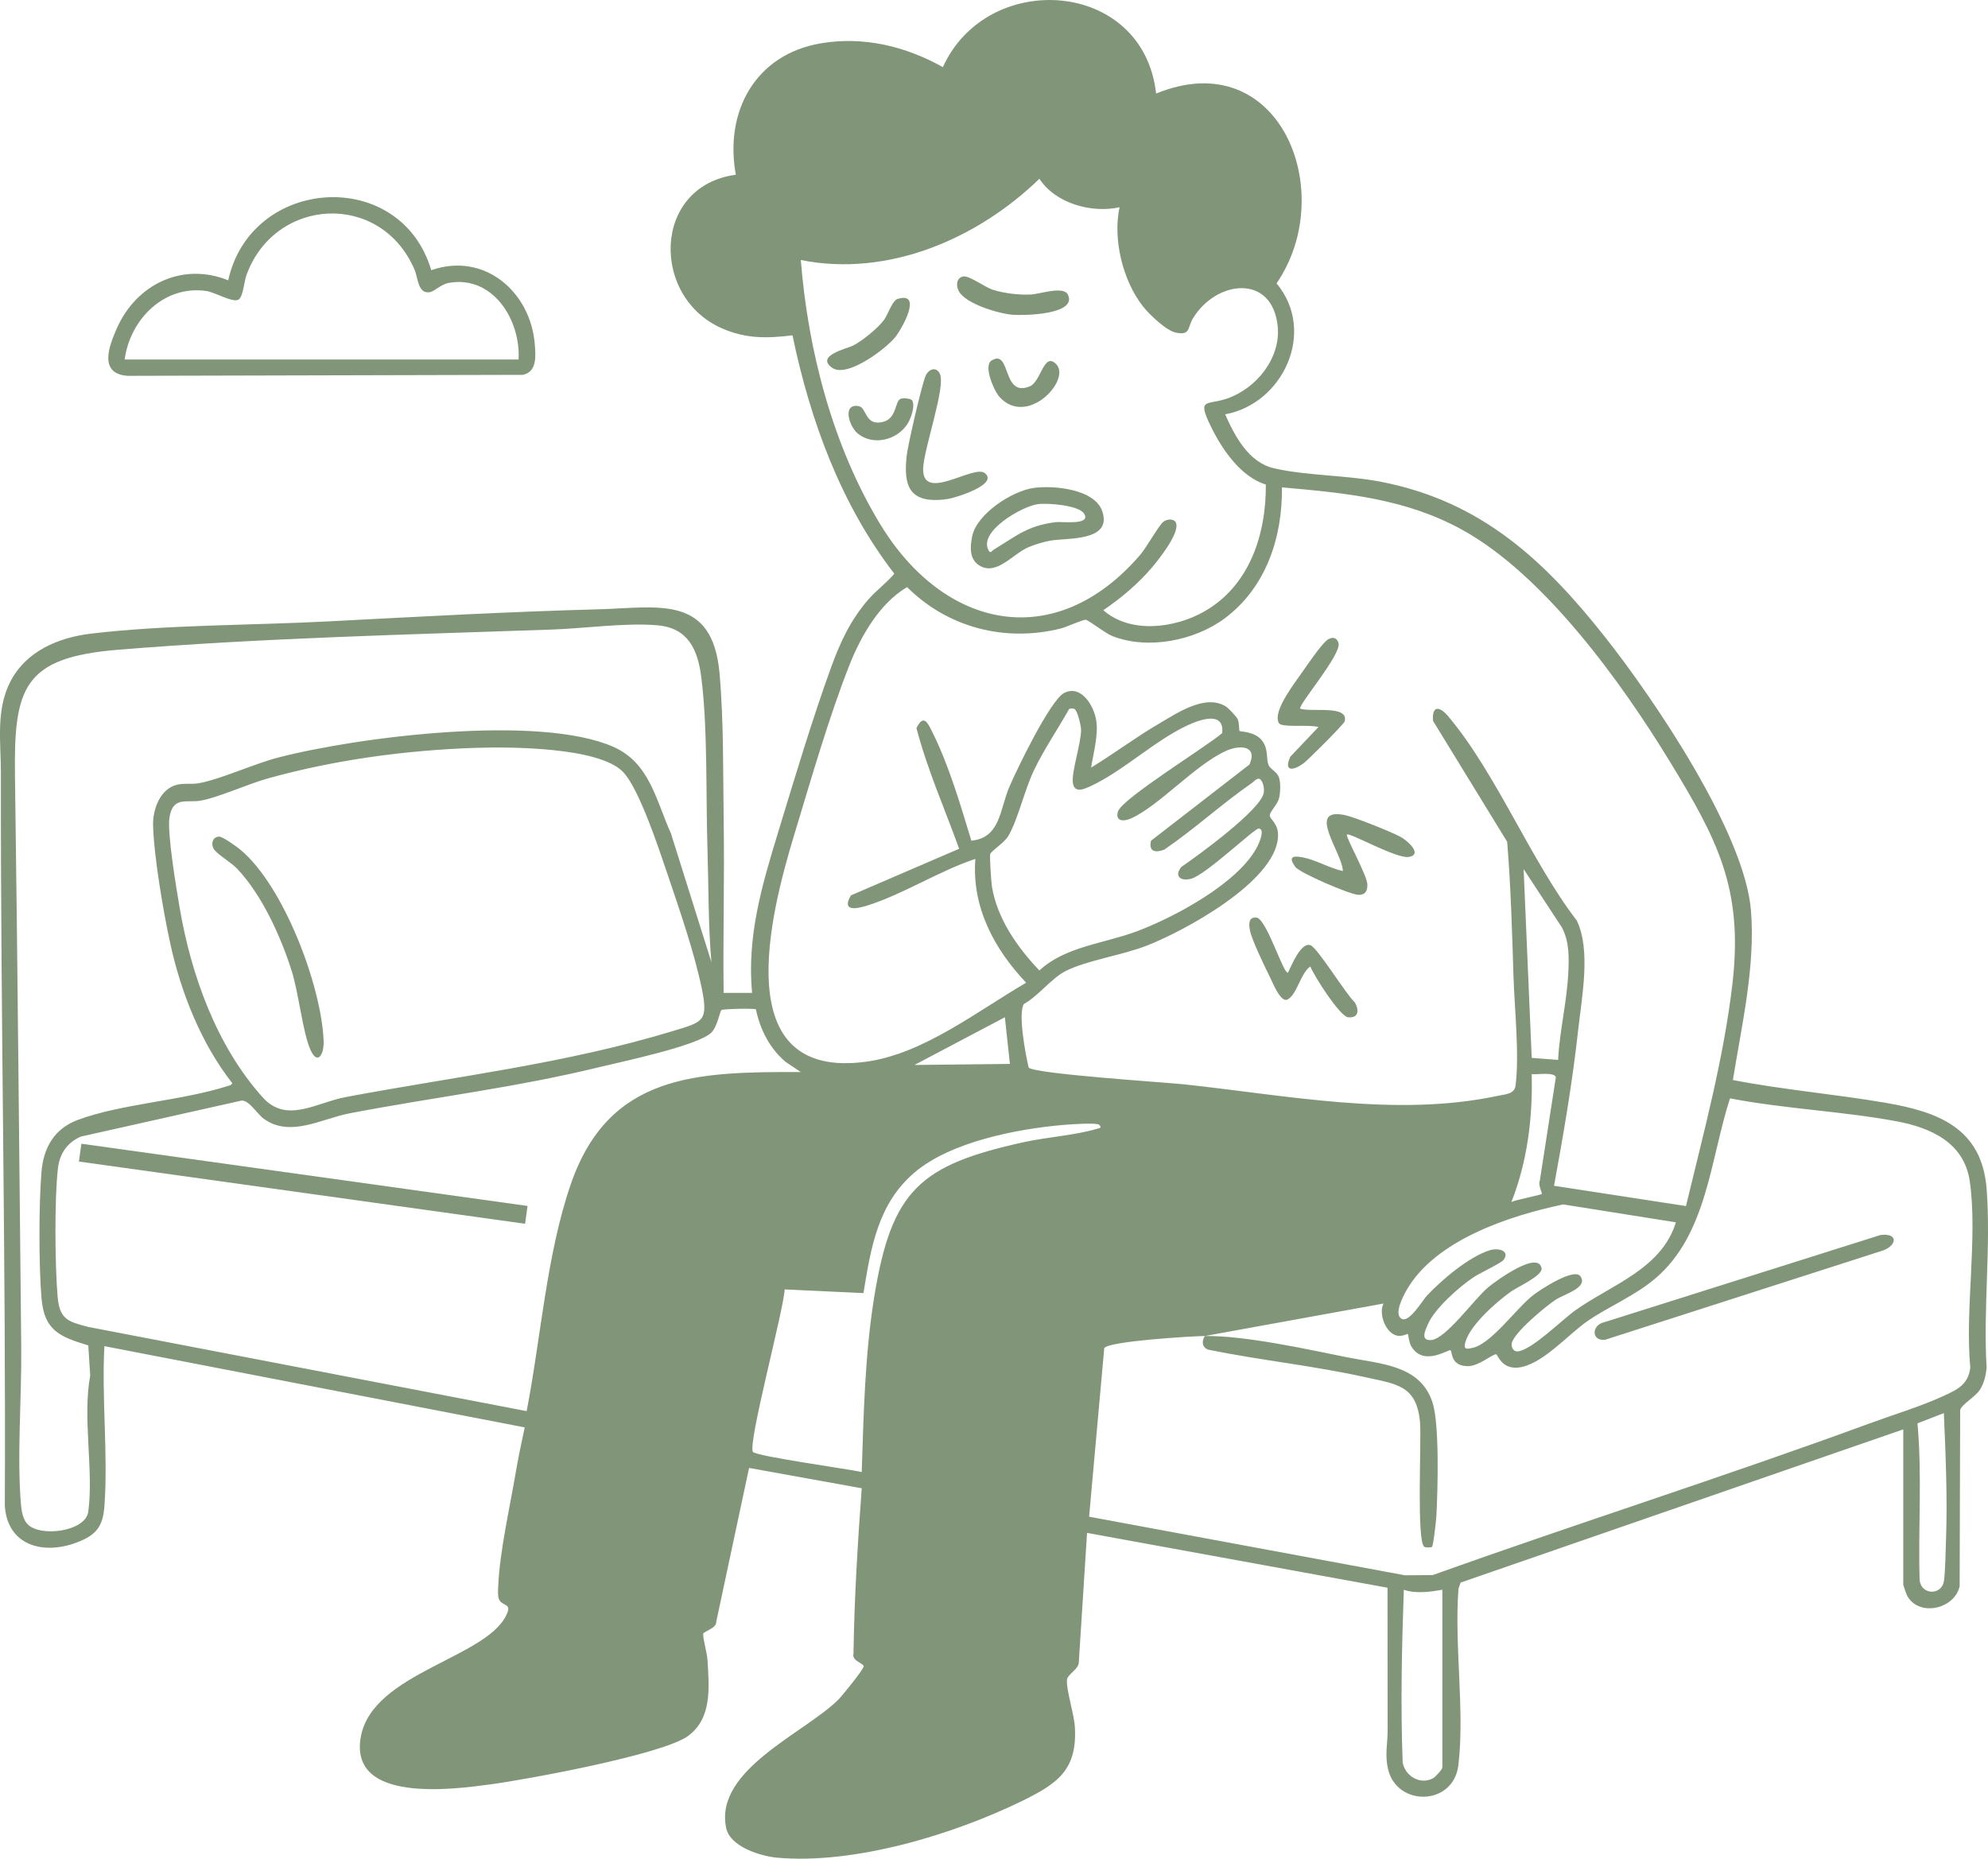<?xml version="1.0" encoding="UTF-8"?>
<svg id="Ebene_2" data-name="Ebene 2" xmlns="http://www.w3.org/2000/svg" viewBox="0 0 979.14 915.54">
  <defs>
    <style>
      .cls-1 {
        fill: #819679;
      }
    </style>
  </defs>
  <g id="Ebene_1-2" data-name="Ebene 1">
    <g id="_6pwjeq" data-name="6pwjeq">
      <g>
        <path class="cls-1" d="M212.42,133.08c26.07-9.1,48.9,10.56,50.98,36.51.47,5.87,1.13,13.62-5.92,15.05l-194.62.48c-14.41-.99-9.21-14.56-5.31-23.41,9.54-21.62,32.25-32.77,54.85-23.64,11.29-51.23,84.82-56.08,100.01-5ZM255.41,177.08c1.1-19.34-12.52-41.52-34.26-37.76-3.95.68-7.15,4.22-9.46,4.6-5.92.97-5.78-7.04-7.52-11.1-16.62-38.71-68.81-35.88-82.8,2.72-1.13,3.11-1.66,10.89-3.96,12.08-2.99,1.54-11.41-3.64-15.76-4.28-20.84-3.04-37.67,14.08-40.24,33.74h194Z"/>
        <g>
          <path class="cls-1" d="M370.41,489.08c-2.56-27.89,4.76-52.63,12.73-78.77,8.04-26.33,16.9-56.07,26.25-81.75,4.54-12.47,9.66-23.44,18.5-33.5,3.89-4.42,9.04-8.16,12.58-12.47-26.3-34.06-41.43-75.5-50.15-117.41-12.44,1.51-22.59,1.72-34.27-3.24-35.72-15.18-34.94-70.37,6.36-75.86-5.69-31.06,9.54-59.21,41.77-64.72,21.05-3.6,41.84,1.4,60.21,11.72,21.79-48.26,98.71-43.52,105.02,13,60.81-24.9,90.14,48.56,59.32,93.51,19.83,23.69,3.22,59.31-25.32,64.5,4.8,10.79,11.57,23.66,23.95,26.55,16,3.73,36.09,3.38,53.24,6.76,48.91,9.64,79.88,38.4,109.79,76.21,24.2,30.59,68.97,96.64,72.01,134.99,2.19,27.66-4.56,56.3-8.91,83.39,24.87,4.83,50.33,6.94,75.28,11.23,25.82,4.45,47.34,12.42,49.68,42.32,2.21,28.32-1.75,59.44,0,88.07-.32,3.74-1.21,7.59-3.2,10.8-2.29,3.7-9.27,7.4-9.82,10.18l-.26,86.74c-2.5,11.47-20.43,15.26-25.97,4.45-.31-.6-1.79-4.93-1.79-5.21v-76.5l-218.03,75.47-1.03,2.97c-2.16,27.51,3.13,60.03-.06,86.94-2.39,20.22-30.39,20.63-34.66,1.88-1.62-7.14-.2-12.32-.19-18.73.03-23.51-.1-47.03-.05-70.53l-147.99-27.01-4.05,63.45c.23,3.67-5.69,6.16-5.86,8.98-.31,5.27,3.51,16.66,3.9,23.09,1.29,21.08-8.44,27.91-25.63,36.35-33.98,16.67-82.84,31.5-120.84,28.13-8.23-.73-23.36-5.32-25.29-14.71-5.89-28.72,38.89-46.73,55.32-63.22,1.79-1.79,12.73-15.19,12.44-16.48-.33-1.42-5.95-2.65-5.03-6.02.4-27.24,2.06-54.42,4.06-81.55l-55.49-10.02-16.18,75.85c.32,3.02-6.26,4.79-6.41,5.81-.27,1.93,1.93,9.69,2.11,12.81.8,13.41,2.4,28.77-9.54,37.54-12.47,9.16-79.04,21.38-97.16,23.84-19.06,2.58-69.62,9.31-64.1-23.1s64-39.16,72.34-61.69c1.69-4.57-3.24-2.96-4.36-6.75-.58-1.94-.29-4.7-.2-6.79.7-15.96,5.51-37.46,8.3-53.69,1.37-7.96,2.98-15.92,4.69-23.8l-207-40.01c-1.41,25.62,1.84,53.15.03,78.54-.74,10.34-4,14.55-13.78,18.22-16.43,6.17-34.09,1.48-35.3-18.22.58-120.39-2.11-240.82-1.94-361.1.02-14.7-2.54-30.43,4.49-44.42,7.68-15.29,23.7-22.06,40-24,37.01-4.41,79.28-4.05,116.97-6.03,44.34-2.32,88.55-4.75,133.05-5.95,29.07-.79,55.97-7.53,59.44,31.47,2.14,24.1,1.7,49.9,2.06,73.94.41,27.83-.39,55.72-.04,83.54h14ZM551.41,102.08c-13.84,3.05-31.48-1.84-39.49-14.01-30.44,29.53-74.57,48.66-117.5,40,3.5,44.59,15.83,91.93,39.2,130.29,31.44,51.59,85.9,63.52,127.76,15.18,3.23-3.73,9.25-14.55,11.53-16.46,1.84-1.54,5.55-1.79,6.36.63,1.68,5-8.4,17.7-11.9,21.83-6.74,7.96-15.35,15.19-23.95,21.03,13.36,11.74,35.14,8.9,49.65.67,22.35-12.68,30.56-37.99,30.39-62.56-12.51-3.84-21.76-17.64-27.23-28.94-6.71-13.88-1.88-10.04,7.97-13.37,14.48-4.89,26.7-19.95,25.09-35.7-2.65-25.85-30.15-22.8-41.69-3.91-2.86,4.68-1.16,8.59-8.46,7.08-4.77-.99-13.08-8.97-16.15-12.86-10.03-12.73-14.96-33.18-11.58-48.91ZM830.39,594.06c8.67-36.16,18.59-72.53,22.89-109.61,5.43-46.82-7.55-71.15-31.06-109.68-23.74-38.91-61.88-91.72-102.14-113.86-27.82-15.31-57.48-18.11-88.68-20.83.25,24.7-7.86,49.25-28.08,64.42-14.76,11.07-38.11,15.74-55.59,8.76-3.41-1.36-11.59-7.84-12.98-7.97s-9.69,3.65-12.34,4.3c-27.47,6.83-55.61-.43-75.65-20.4-13.58,8.06-22.7,24.02-28.38,38.37-10.03,25.35-19.23,57.31-27.24,83.76-11.68,38.55-33.22,121.14,35.62,111.62,28.07-3.88,54.69-24.95,78.64-38.88-15.75-16.64-26.86-37.29-25.01-60.98-17.82,5.87-35.76,17.54-53.45,23.03-5.39,1.67-12.57,2.92-7.83-5.08l53.29-22.96c-7.11-19.71-15.74-39.18-21.02-59.43,3.55-7.27,5.62-2.44,7.88,2.09,8.19,16.45,13.8,35.77,19.15,53.36,14.21-1.35,14.03-15.25,18.51-25.99,3.56-8.54,20.4-43.36,27.22-46.78,8.49-4.26,14.78,6.59,15.81,13.72,1.05,7.25-1.42,15.78-2.54,23.05,11.18-6.82,21.77-14.8,33.07-21.42,8.94-5.23,23.28-15.16,33.42-8.59,1.18.76,5.23,5.03,5.74,6.26.74,1.79.62,5.48.82,5.69.44.47,7.92.13,11.39,5.11,3.05,4.37,1.55,8.56,3.06,11.94.77,1.74,4.18,3.18,5.04,5.96s.7,7.2.02,10.12-4.58,6.77-4.58,8.45c0,2.13,4.57,3.9,4.04,10.96-1.65,22-46.28,46.11-64.76,53.28-11.9,4.62-29.26,7.2-39.64,12.36-6.99,3.47-13.59,12.37-20.7,16.3-3.09,4.22.83,25.36,2.31,31.33,2.66,3.14,67.02,7.27,76.26,8.25,50.24,5.33,104.58,16.41,154.71,5.7,3.93-.84,8.32-.8,8.85-5.15,1.92-15.63-.55-38.03-1.05-54.07-.68-21.97-1.3-43.94-3.09-65.91l-36.5-59.54c-.67-7.44,2.99-7.58,7.4-2.36,23.8,28.21,40.49,70.82,63.36,100.64,7.1,14.56,2.46,37.95.69,54.06-2.82,25.69-7.21,51.24-11.87,76.62l64.98,9.99ZM350.4,474.07c-1.62-18.36-1.36-37.04-1.95-55.54-.84-26.35.19-59.47-3.05-84.95-1.71-13.45-6.35-24.18-21.44-25.56-15.37-1.4-36.2,1.53-52,2.08-70.72,2.46-143.54,4.19-214.03,9.97-46.53,3.82-51.17,18.74-50.55,62.53,1.31,93.52,2.08,187.35,3.08,280.92.27,24.72-2.21,54.1-.08,78.08.26,2.92,1.01,6.75,3.01,8.99,6.05,6.78,28.77,3.9,30.09-5.98,2.73-20.53-2.94-46.15.95-67.05l-.95-14.85c-13.95-4.24-21.68-7.24-23.03-23.17s-1.35-45.55-.05-62.02c.96-12.21,6.34-21.61,18.06-25.94,21.44-7.92,51.03-9.38,73.43-16.57,1.04-.33,1.86-.33,2.53-1.45-15.26-19.46-25.18-44.34-30.49-68.49-3.42-15.56-8.1-42.94-8.54-58.48-.22-7.87,3.46-18.16,11.98-20.1,3.53-.8,6.87-.07,10.33-.67,10.78-1.87,27.24-9.55,39.32-12.68,39.36-10.21,128.49-21.45,165.1-5.26,17.9,7.92,20.97,26.34,28.34,42.66l19.97,63.51ZM529.26,349.26c-.65-.39-2.06-.4-2.7,0-5.64,10.06-12.31,19.73-17.31,30.16-4.61,9.6-7.97,24.47-12.63,32.37-2.01,3.41-8.44,7.33-8.91,8.93-.37,1.25.51,13.91.81,15.76,2.5,15.89,12.57,30.18,23.4,41.55,12.65-11.79,31.61-13.2,47.75-19.2,18.55-6.9,50.79-24.03,59.78-42.22.69-1.4,3.8-8.32.48-8.5-2.07-.11-25.97,22.78-33.25,24.73-5.17,1.39-8.53-1.25-4.82-5.83,7.99-5.44,39.23-28.15,40.56-36.5.32-2.03-.12-4.85-1.5-6.42s-3.1.74-4.37,1.62c-14.82,10.29-28.24,22.65-43.16,32.83-4.52,1.65-7.69.91-6.5-4.41l48.52-37.56c4.13-9.38-4.73-9.82-11.66-6.66-15.32,6.99-32.86,27.05-46.74,33.25-3.68,1.64-7.79,1.43-6.42-3.37,1.8-6.31,44.19-32.35,51.37-38.69,1.13-10.88-10.57-6.79-16.91-3.89-16.04,7.35-31.97,22.69-47.94,30.05-3.14,1.45-8.03,3.7-8.7-1.73-.68-5.51,3.98-19.06,4.05-25.98.02-2.02-1.78-9.43-3.18-10.27ZM234.2,368.37c-34.5,1.17-69.6,5.91-102.79,15.21-9.4,2.63-24.88,9.68-33.2,10.89-6.42.93-13.1-2.19-14.74,8.17-1.22,7.75,3.49,35.5,5.07,44.8,5.63,32.95,18.25,68.01,40.88,93.12,11.75,13.04,26.29,2.57,40.8-.16,54.34-10.24,107.91-16.32,161.4-32.6,14.43-4.39,17.32-4.66,14.1-20.53-3.56-17.56-11.21-39.73-17.05-56.95-4.02-11.83-13.86-41.95-21.86-50.14-11.97-12.25-55.91-12.37-72.61-11.8ZM767.41,522.08c.72-14.19,4.26-28.34,4.99-42.51.4-7.77.6-15.8-3.17-22.81l-18.81-28.68,3.99,93,13,1ZM372.31,497.18c-.64-.56-16.11-.26-16.96.34s-1.98,8.1-4.94,11.06c-6.53,6.51-44.03,14.34-54.99,17.01-41.92,10.24-81.51,14.79-123.2,22.8-14.01,2.69-29.26,12.08-42.31,2.68-3.17-2.28-7.14-9.09-10.87-8.97l-79.33,17.78c-6.77,3.1-10.36,8.41-11.2,15.8-1.71,14.95-1.44,47.66-.14,62.93.96,11.32,5.17,12.39,15.02,14.98l216,41.49c7.01-36.08,9.78-77.08,21.74-111.78,18.82-54.61,62.3-55.38,113.27-55.24l-7.47-5.01c-7.78-6.53-12.58-15.99-14.62-25.87ZM497.41,524.07l-2.49-22.99-44.52,23.49,47.01-.51ZM759.42,588.06c.2-.26-2.02-4.74-1.02-6.45l7.89-50.96c-.66-2.82-9.43-1.17-11.89-1.58.56,21.37-2.13,43.09-9.99,63,2.12-1.09,14.52-3.4,15-4.01ZM593.41,658.08c-6.52.07-47.34,2.54-49.54,5.96l-7.46,83.04,155.63,28.87,13.63-.11c71.48-25.61,143.98-48.57,215.26-74.74,11.63-4.27,25.42-8.43,36.45-13.55,6.84-3.18,12.08-5.6,13.04-13.96-2.7-28.5,3.73-64.08-.26-91.74-2.77-19.19-19.44-26.48-36.4-29.6-26.67-4.92-54.93-6.07-81.69-11.23-9.7,29.88-11.2,66.82-36.64,88.59-10.28,8.8-22.84,13.71-33.74,21.26-9.7,6.72-22.45,21.76-34.22,22.78-8.01.69-9.91-6.6-10.57-6.58-2.15.06-8.64,5.94-14,5.86-8.57-.12-7.48-6.93-8.49-7.84-.8-.73-13.39,8.42-19.41-2.08-1.04-1.81-1.38-5.71-1.59-5.93-.19-.19-2.71,1.35-5.25.84-5.71-1.15-9.32-10.91-6.74-15.83l-88,15.99c20.07-.21,49.72,6.39,70.02,10.48,16.38,3.3,35.84,3.64,42.02,21.98,3.61,10.72,2.67,43.42,2,56.08-.12,2.21-1.5,14.9-2.18,15.32-.61.37-3.16.38-3.74.01-3.98-2.55-1.37-52.75-2.14-61.35-1.64-18.3-11.58-18.81-26.8-22.2-25.48-5.68-51.83-8.35-77.43-13.57-3.17-1.09-3.43-4.13-1.76-6.74ZM541.41,554.09c-1.19-1.24-14.7-.24-17.49,0-22.92,1.95-55.77,8.32-73.52,23.48-18.12,15.48-21.43,36.98-25.13,59.37l-38.81-1.81c-.38,9.82-18.36,76.28-15.61,80.02,1.61,2.2,47.21,8.45,53.57,9.93.95-28.77,1.56-57.9,6.17-86.34,8.55-52.74,22.65-64.91,73.82-76.18,11.05-2.43,25.24-3.37,35.56-6.46,1.1-.33,3.05-.35,1.45-2.02ZM825.41,602.08l-55.51-8.81c-26.33,5.53-63.26,17.55-77.29,42.5-1.73,3.07-6.24,11.8-2.19,13.88,3.77,1.93,10.25-9.23,12.48-11.58,7.35-7.76,20.54-19,30.79-22.21,4.59-1.44,10.17.4,6.8,4.79-1.19,1.55-11.7,6.46-14.6,8.4-7.22,4.83-19.25,15.41-22.66,23.34-1.28,2.98-3.77,8.03,1.59,7.69,7.31-.47,21.3-20.28,28.12-25.97,3.22-2.69,24.65-18.56,26.32-9.39.65,3.56-11.79,9.17-15.16,11.55-6.96,4.9-21.66,17.68-22.66,26.35-.27,2.29,1.68,1.7,3.41,1.4,9.55-1.66,22.16-20.01,30.65-26.35,3.46-2.58,19.96-13.51,22.99-8.9,3.67,5.58-8.02,8.63-12.38,11.5-4.75,3.12-20.81,16.39-21.56,21.54-.26,1.77.82,4.03,2.94,3.85,6.91-.58,21.96-15.7,28.62-20.39,17.72-12.48,42.27-20.29,49.31-43.18ZM944.4,701.09c2.34,25.54.29,51.67,1.07,77.42,1.01,7.36,11.02,7.32,11.99.11.67-5.03.78-14.44.99-20.01.78-20.78-.18-41.83-1.05-62.54l-13,5.02ZM710.41,783.08c-6.1,1.04-13.06,2.03-18.99,0-.99,28.25-1.65,56.69-.57,85.06,1.22,6.71,8.57,11.16,14.93,7.81,1.18-.62,4.62-4.42,4.62-5.37v-87.5Z"/>
          <g>
            <path class="cls-1" d="M663.42,411.08c-.85,1.02,9.9,19.92,10.04,24.54.1,3.14-.93,5.21-4.37,5.17-3.92-.05-28.97-10.79-31.12-13.78-3.55-4.92-1.37-5.66,3.69-4.69,6.45,1.24,13.24,5.34,19.73,6.75-.1-8.83-18.49-31.69,1.07-27.55,4.91,1.04,22.62,8.16,27.32,10.68,3.34,1.79,11.19,8.69,4.09,9.91-5.98,1.03-29.42-12.28-30.46-11.03Z"/>
            <path class="cls-1" d="M640.41,349.07c5.11,1.89,24.18-2.04,21.85,6.29-.39,1.4-18.23,19.21-20.35,20.73-5.03,3.59-9.81,4.12-6.38-3.38l13.86-14.62c-4.51-1.14-14.81.02-18.35-1.15-1.3-.43-1.47-1.16-1.68-2.38-1.04-6,8.22-18.09,11.82-23.2,2.64-3.76,9.14-13.29,12.15-15.84,2.37-2.01,5.08-1.79,5.93,1.29,1.53,5.55-20.38,31.04-18.85,32.27Z"/>
            <path class="cls-1" d="M634.4,479.07c1.62-3.34,6.33-15.22,11.05-13.48,3.51,1.3,17.53,24.21,21.8,28.13,2.33,3.94,1.85,7.89-3.31,7.36-3.96-.4-16.74-20.27-18.54-25.01-4.79,3.04-6.62,14.03-11.3,16.27-3.4,1.63-7.24-8.3-8.55-10.92-2.52-5.03-8.96-18.27-9.91-23.1-.61-3.07-.78-6.8,3.26-6.32,4.98.59,13.38,28.49,15.5,27.06Z"/>
            <path class="cls-1" d="M509.17,240.33c9.64-1.31,30.18.46,33.8,11.69,4.8,14.9-17.64,12.8-25.8,14.31-3.26.6-7.71,1.94-10.74,3.26-7.61,3.29-15.17,13.57-23.39,9.35-5.67-2.91-5.37-9.36-4.18-14.92,2.36-11.03,19.72-22.25,30.32-23.68ZM511.17,248.33c-7.86,1.06-29.43,13.47-24.27,22.76.99,1.79,1.62.19,2.61-.41,11.16-6.69,16.45-11.75,30.52-13.49,3.03-.37,17.55,1.67,13.92-4.16-2.62-4.21-18.04-5.35-22.78-4.7Z"/>
            <path class="cls-1" d="M449.75,242.74c-4.28-4.28-3.79-12.34-3.22-18.04.51-5.12,7.56-35.68,9.38-39.62,1.62-3.51,5.25-4.54,6.99-1,3.09,6.27-8.03,37.27-8.23,46.78-.37,16.84,24.77-2.13,30.32,2.14,7.23,5.56-14.49,12.29-18.34,12.82-5.51.76-12.73,1.1-16.9-3.08Z"/>
            <path class="cls-1" d="M474.13,136.22c3.04-.84,10.7,5.22,15.07,6.57,5.65,1.74,12.8,2.58,18.7,2.27,4.21-.22,15.88-4.31,18.04.02,4.94,9.91-21.64,10.39-27.02,9.98-6.87-.52-22.96-5.24-26.56-11.43-1.55-2.67-1.45-6.53,1.76-7.41Z"/>
            <path class="cls-1" d="M442.11,147.24c12.62-3.82,2.03,14.86-1.19,18.85-4.73,5.86-23.84,20.26-31.09,15.06-8.35-5.98,7.31-9.43,10.25-10.89,4.53-2.24,12.33-8.63,15.32-12.68,1.95-2.64,4.02-9.52,6.7-10.34Z"/>
            <path class="cls-1" d="M520.16,179.33c7.63,7.73-14.11,31.15-27.79,16.29-2.73-2.96-8.23-15.48-3.97-18.06,9.72-5.9,4.93,18.42,18.76,12.76,5.64-2.31,6.9-17.17,13-10.99Z"/>
            <path class="cls-1" d="M449.26,197.23c1.65,2.61-.69,9.19-2.42,11.78-5.21,7.81-16.78,10.71-24.39,4.53-4.2-3.41-7.81-14.88.44-13.51,4.12.68,2.97,9.84,11.8,7.85,6.97-1.57,6.02-9.96,8.71-11.35,1.35-.69,5.26-.24,5.86.7Z"/>
          </g>
        </g>
        <g>
          <path class="cls-1" d="M926.17,608.33c8.84-1.09,8.12,4.96,1.51,7.53l-137.05,44.05c-6.9.89-6.92-7.19-.52-8.62l136.05-42.96Z"/>
          <g>
            <path class="cls-1" d="M105.72,418.78c-2.12-2.54-1.24-6.61,2.17-6.69,1.83-.04,8.77,5,10.53,6.47,21.28,17.69,39.84,66.85,40.98,94.03.29,6.94-3.05,12.31-6.5,4.49-3.84-8.71-5.75-27.78-9.22-38.78-5.3-16.82-14.57-37.35-26.75-50.25-3.11-3.29-8.88-6.5-11.2-9.28Z"/>
            <rect class="cls-1" x="144.91" y="472.12" width="8.86" height="221.88" transform="translate(-448.75 650.45) rotate(-82.06)"/>
          </g>
        </g>
      </g>
    </g>
  </g>
</svg>